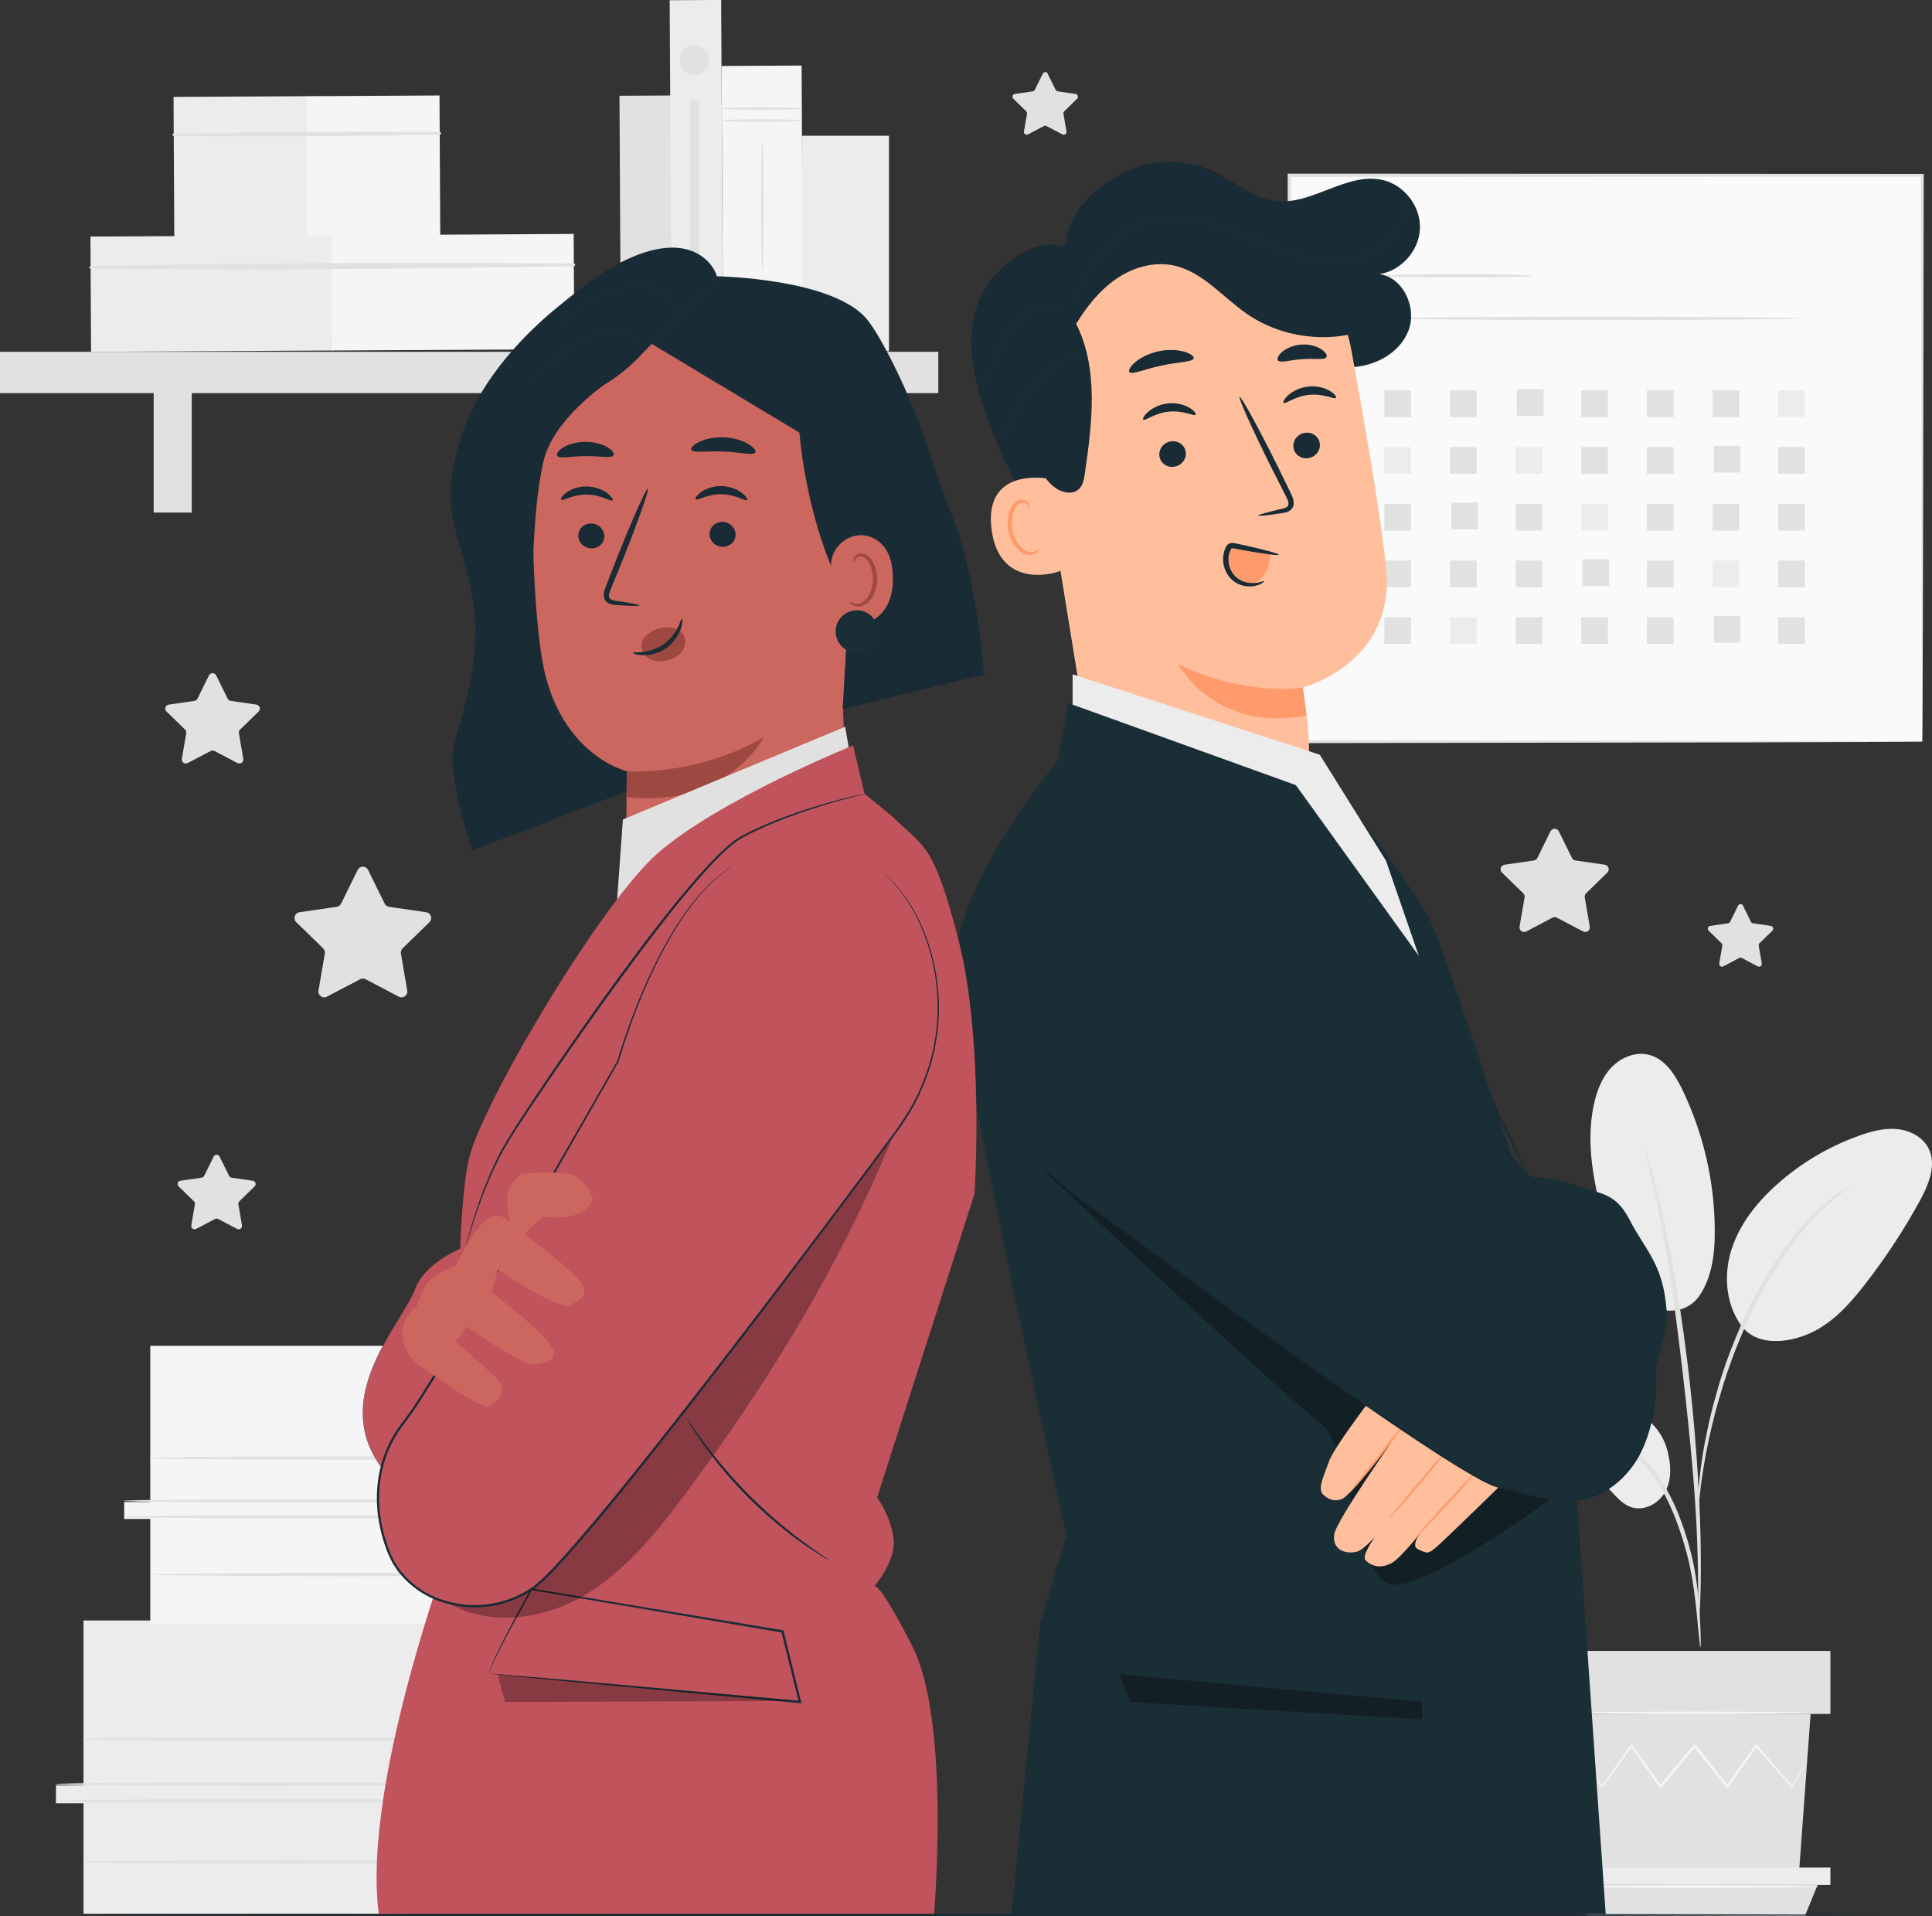 <svg xmlns="http://www.w3.org/2000/svg" id="Layer_2" viewBox="0 0 430.81 427.22"><rect x="0" y="0" width="430.81" height="427.22" fill="#333333" stroke="none"/><defs><style>.cls-1{fill:#fafafa;}.cls-2{fill:#f5f5f5;}.cls-3{fill:#9d4941;}.cls-4{fill:#192b35;}.cls-5{fill:#ffbf9d;}.cls-6{fill:#ff9a6c;}.cls-7{fill:#c1535c;}.cls-8{fill:#e1e1e1;}.cls-9{opacity:.3;}.cls-10{fill:#cc6760;}.cls-11{fill:#ececec;}.cls-12{fill:#1a2e35;}</style></defs><g id="Layer_1-2"><path class="cls-8" d="m82.08,193.97l3.7,7.51c.19.38.55.65.98.71l8.28,1.2c1.07.15,1.49,1.46.72,2.22l-5.99,5.84c-.31.3-.45.73-.37,1.15l1.41,8.25c.18,1.06-.93,1.87-1.88,1.37l-7.41-3.89c-.38-.2-.83-.2-1.21,0l-7.41,3.89c-.95.5-2.07-.31-1.88-1.37l1.41-8.25c.07-.42-.07-.85-.37-1.15l-5.99-5.84c-.77-.75-.35-2.06.72-2.22l8.28-1.2c.42-.06.79-.33.98-.71l3.7-7.51c.48-.97,1.85-.97,2.33,0Z"></path><path class="cls-8" d="m48.21,150.59l2.56,5.19c.13.27.38.45.68.49l5.73.83c.74.11,1.03,1.01.5,1.53l-4.15,4.04c-.21.21-.31.5-.26.8l.98,5.71c.13.73-.64,1.29-1.3.95l-5.13-2.69c-.26-.14-.57-.14-.84,0l-5.13,2.69c-.66.35-1.43-.21-1.3-.95l.98-5.71c.05-.29-.05-.59-.26-.8l-4.15-4.04c-.53-.52-.24-1.43.5-1.53l5.73-.83c.29-.04.55-.23.68-.49l2.56-5.19c.33-.67,1.28-.67,1.61,0Z"></path><path class="cls-8" d="m233.61,16.43l1.78,3.6c.09.18.27.31.47.34l3.97.58c.51.07.71.7.35,1.06l-2.87,2.8c-.15.14-.21.35-.18.55l.68,3.95c.09.51-.45.9-.9.66l-3.55-1.87c-.18-.1-.4-.1-.58,0l-3.55,1.87c-.46.24-.99-.15-.9-.66l.68-3.95c.03-.2-.03-.41-.18-.55l-2.87-2.8c-.37-.36-.17-.99.35-1.06l3.97-.58c.2-.03.38-.16.47-.34l1.78-3.6c.23-.46.89-.46,1.12,0Z"></path><path class="cls-8" d="m388.65,201.92l1.78,3.6c.09.18.27.31.47.34l3.97.58c.51.07.71.7.35,1.06l-2.87,2.8c-.15.14-.21.35-.18.55l.68,3.95c.09.51-.45.9-.9.66l-3.55-1.87c-.18-.1-.4-.1-.58,0l-3.55,1.87c-.46.24-.99-.15-.9-.66l.68-3.95c.03-.2-.03-.41-.18-.55l-2.87-2.8c-.37-.36-.17-.99.35-1.06l3.97-.58c.2-.03.38-.16.47-.34l1.78-3.6c.23-.46.89-.46,1.12,0Z"></path><path class="cls-8" d="m347.6,185.35l2.93,5.94c.15.3.44.51.77.56l6.55.95c.84.12,1.18,1.16.57,1.75l-4.74,4.62c-.24.24-.35.58-.3.91l1.12,6.52c.14.84-.74,1.48-1.49,1.08l-5.86-3.08c-.3-.16-.66-.16-.96,0l-5.86,3.08c-.75.4-1.63-.24-1.49-1.08l1.12-6.52c.06-.33-.05-.67-.3-.91l-4.74-4.62c-.61-.59-.27-1.63.57-1.75l6.55-.95c.33-.05.62-.26.77-.56l2.93-5.94c.38-.76,1.47-.76,1.84,0Z"></path><path class="cls-8" d="m48.97,257.88l2.11,4.28c.11.22.32.37.56.41l4.73.69c.61.09.85.84.41,1.26l-3.42,3.33c-.17.17-.25.42-.21.66l.81,4.71c.1.61-.53,1.07-1.08.78l-4.23-2.22c-.22-.11-.47-.11-.69,0l-4.23,2.22c-.54.29-1.18-.18-1.08-.78l.81-4.71c.04-.24-.04-.49-.21-.66l-3.42-3.33c-.44-.43-.2-1.18.41-1.26l4.73-.69c.24-.04.45-.19.56-.41l2.11-4.28c.27-.55,1.06-.55,1.33,0Z"></path><rect class="cls-8" x="138.29" y="21.33" width="11.48" height="57.12" transform="translate(-.27 .77) rotate(-.31)"></rect><rect class="cls-11" x="38.78" y="21.53" width="29.73" height="31.53" transform="translate(-.2 .29) rotate(-.31)"></rect><rect class="cls-2" x="68.36" y="21.37" width="29.73" height="31.53" transform="translate(-.2 .45) rotate(-.31)"></rect><path class="cls-8" d="m38.74,30.32c19.75.16,39.56.05,59.31-.27.41,0,.4-.63,0-.63-19.75-.11-39.56-.01-59.31.36-.35,0-.35.54,0,.54h0Z"></path><rect class="cls-11" x="20.23" y="52.6" width="54.01" height="25.7" transform="translate(-.35 .25) rotate(-.31)"></rect><rect class="cls-2" x="73.98" y="52.31" width="54.01" height="25.7" transform="translate(-.35 .54) rotate(-.31)"></rect><path class="cls-8" d="m20.2,59.89c35.88.41,71.88.04,107.76-.53.41,0,.4-.63,0-.63-35.88-.19-71.88-.17-107.76.62-.35,0-.35.54,0,.54h0Z"></path><rect class="cls-8" y="78.44" width="209.23" height="9.21"></rect><rect class="cls-8" x="34.26" y="82.87" width="8.49" height="31.41"></rect><rect class="cls-8" x="161.05" y="82.87" width="8.49" height="31.41"></rect><rect class="cls-11" x="149.54" y=".03" width="11.48" height="78.56" transform="translate(-.21 .83) rotate(-.31)"></rect><rect class="cls-2" x="161.08" y="14.67" width="17.84" height="63.66" transform="translate(-.25 .91) rotate(-.31)"></rect><path class="cls-8" d="m178.63,26.89c0,.17-3.99.31-8.92.31s-8.92-.14-8.92-.31,3.99-.31,8.92-.31,8.92.14,8.92.31Z"></path><path class="cls-8" d="m178.63,24.21c0,.17-3.99.31-8.92.31s-8.92-.14-8.92-.31,3.99-.31,8.92-.31,8.92.14,8.92.31Z"></path><path class="cls-8" d="m178.63,68.7c0,.17-3.99.31-8.92.31s-8.92-.14-8.92-.31,3.99-.31,8.92-.31,8.92.14,8.92.31Z"></path><path class="cls-8" d="m178.63,66.03c0,.17-3.99.31-8.92.31s-8.92-.14-8.92-.31,3.99-.31,8.92-.31,8.92.14,8.92.31Z"></path><path class="cls-8" d="m170,60.2c-.17,0-.31-6.42-.31-14.34s.14-14.34.31-14.34.31,6.42.31,14.34-.14,14.34-.31,14.34Z"></path><rect class="cls-11" x="178.82" y="30.26" width="19.41" height="48.05"></rect><path class="cls-8" d="m158.2,13.41c0,1.82-1.48,3.3-3.3,3.3s-3.3-1.48-3.3-3.3,1.48-3.3,3.3-3.3,3.3,1.48,3.3,3.3Z"></path><rect class="cls-8" x="153.89" y="22.49" width="2.04" height="46.73"></rect><rect class="cls-1" x="287.51" y="39.07" width="141.14" height="126.27"></rect><path class="cls-8" d="m428.66,165.34s-.02-.81-.04-2.34c0-1.55-.02-3.81-.04-6.77-.02-5.93-.05-14.59-.08-25.63-.04-22.06-.1-53.59-.16-91.53l.32.32c-40.65.02-89.16.04-141.13.06h-.01l.38-.38c-.02,45.94-.03,89.17-.05,126.27l-.33-.33c42.11.07,77.35.13,102.08.17,12.38.04,22.12.07,28.79.09,3.32.02,5.88.03,7.62.04.85,0,1.51.01,1.97.02.44,0,.68.02.68.02,0,0-.21.01-.64.02-.45,0-1.09.01-1.93.02-1.73,0-4.26.02-7.56.04-6.65.02-16.37.05-28.72.09-24.79.04-60.1.1-102.3.17h-.33s0-.33,0-.33c-.01-37.1-.03-80.33-.05-126.27v-.38h.39c51.97.02,100.48.04,141.13.06h.32v.32c-.07,38.03-.13,69.62-.17,91.73-.04,11.01-.06,19.65-.08,25.56-.02,2.92-.03,5.17-.04,6.7-.01,1.51-.04,2.27-.04,2.27Z"></path><path class="cls-8" d="m341.63,61.5c0,.21-7.43.38-16.59.38s-16.59-.17-16.59-.38,7.43-.38,16.59-.38,16.59.17,16.59.38Z"></path><path class="cls-8" d="m401.44,70.98c0,.21-20.41.38-45.58.38s-45.58-.17-45.58-.38,20.41-.38,45.58-.38,45.58.17,45.58.38Z"></path><rect class="cls-8" x="308.69" y="87.04" width="5.95" height="5.95"></rect><rect class="cls-8" x="323.33" y="87.04" width="5.95" height="5.95"></rect><rect class="cls-8" x="338.24" y="86.77" width="5.95" height="5.95"></rect><rect class="cls-8" x="352.6" y="87.04" width="5.95" height="5.95"></rect><rect class="cls-8" x="367.24" y="87.04" width="5.95" height="5.95"></rect><rect class="cls-8" x="381.88" y="87.04" width="5.95" height="5.95"></rect><rect class="cls-11" x="396.51" y="87.04" width="5.95" height="5.95"></rect><rect class="cls-11" x="308.69" y="99.68" width="5.95" height="5.95"></rect><rect class="cls-8" x="323.33" y="99.68" width="5.95" height="5.95"></rect><rect class="cls-11" x="337.97" y="99.68" width="5.95" height="5.95"></rect><rect class="cls-8" x="352.6" y="99.68" width="5.95" height="5.95"></rect><rect class="cls-8" x="367.24" y="99.68" width="5.95" height="5.95"></rect><rect class="cls-8" x="382.15" y="99.41" width="5.95" height="5.95"></rect><rect class="cls-8" x="396.51" y="99.68" width="5.95" height="5.95"></rect><rect class="cls-8" x="308.69" y="112.33" width="5.95" height="5.95"></rect><rect class="cls-8" x="323.6" y="112.06" width="5.95" height="5.95"></rect><rect class="cls-8" x="337.97" y="112.33" width="5.95" height="5.95"></rect><rect class="cls-11" x="352.6" y="112.33" width="5.95" height="5.95"></rect><rect class="cls-8" x="367.24" y="112.33" width="5.95" height="5.95"></rect><rect class="cls-8" x="381.88" y="112.33" width="5.95" height="5.95"></rect><rect class="cls-8" x="396.51" y="112.33" width="5.95" height="5.95"></rect><rect class="cls-8" x="308.69" y="124.97" width="5.95" height="5.95"></rect><rect class="cls-8" x="323.33" y="124.97" width="5.95" height="5.95"></rect><rect class="cls-8" x="337.97" y="124.97" width="5.95" height="5.95"></rect><rect class="cls-8" x="352.87" y="124.7" width="5.95" height="5.95"></rect><rect class="cls-8" x="367.24" y="124.97" width="5.95" height="5.95"></rect><rect class="cls-11" x="381.88" y="124.97" width="5.95" height="5.95"></rect><rect class="cls-8" x="396.51" y="124.97" width="5.95" height="5.95"></rect><rect class="cls-8" x="308.69" y="137.61" width="5.95" height="5.95"></rect><rect class="cls-11" x="323.33" y="137.61" width="5.95" height="5.95"></rect><rect class="cls-8" x="337.97" y="137.61" width="5.95" height="5.95"></rect><rect class="cls-8" x="352.6" y="137.61" width="5.95" height="5.95"></rect><rect class="cls-8" x="367.24" y="137.61" width="5.95" height="5.95"></rect><rect class="cls-8" x="382.15" y="137.34" width="5.95" height="5.95"></rect><rect class="cls-8" x="396.51" y="137.61" width="5.95" height="5.95"></rect><path class="cls-11" d="m18.62,361.31v36.77h-6.14v3.99h6.14v24.61h114.75v-22.39h-8.5v-4.88h8.5v-7.32h3.78v-3.33h-4.49v-27.46H18.62Z"></path><polygon class="cls-8" points="102.9 361.41 102.9 426.26 133.37 426.26 133.37 403.87 124.87 403.87 124.87 399.4 133.37 399.56 133.37 392.24 137.22 392.25 137.15 388.46 132.66 388.35 132.66 361.31 102.9 361.41"></polygon><path class="cls-8" d="m105.07,401.54c0,.23-20.76.41-46.37.41s-46.38-.18-46.38-.41,20.76-.41,46.38-.41,46.37.18,46.37.41Z"></path><path class="cls-8" d="m105.07,397.8c0,.23-20.76.41-46.37.41s-46.38-.18-46.38-.41,20.76-.41,46.38-.41,46.37.18,46.37.41Z"></path><path class="cls-8" d="m111.03,387.75c0,.23-20.76.41-46.37.41s-46.38-.18-46.38-.41,20.76-.41,46.38-.41,46.37.18,46.37.41Z"></path><path class="cls-8" d="m111.6,415.14c0,.23-20.76.41-46.37.41s-46.38-.18-46.38-.41,20.76-.41,46.38-.41,46.37.18,46.37.41Z"></path><path class="cls-2" d="m33.51,300.04v34.85h-5.82v3.78h5.82v23.32h108.75v-21.22h-8.06v-4.62h8.06v-6.93h3.58v-3.15h-4.25v-26.02H33.51Z"></path><polygon class="cls-8" points="113.38 300.14 113.38 361.6 142.26 361.6 142.26 340.38 134.21 340.38 134.21 336.15 142.26 336.29 142.26 329.36 145.91 329.36 145.84 325.78 141.59 325.68 141.59 300.04 113.38 300.14"></polygon><path class="cls-8" d="m115.44,338.17c0,.21-19.68.39-43.95.39s-43.95-.17-43.95-.39,19.67-.39,43.95-.39,43.95.17,43.95.39Z"></path><path class="cls-8" d="m115.44,334.63c0,.21-19.68.39-43.95.39s-43.95-.17-43.95-.39,19.67-.39,43.95-.39,43.95.17,43.95.39Z"></path><path class="cls-8" d="m121.08,325.1c0,.21-19.68.39-43.95.39s-43.95-.17-43.95-.39,19.67-.39,43.95-.39,43.95.17,43.95.39Z"></path><path class="cls-8" d="m121.63,351.06c0,.21-19.68.39-43.95.39s-43.95-.17-43.95-.39,19.67-.39,43.95-.39,43.95.17,43.95.39Z"></path><path class="cls-11" d="m365.31,315.22c-5.95-3.07-12.95-3.47-19.56-2.38-3.55.59-7.25,1.65-9.66,4.31-2.41,2.66-2.87,7.35-.1,9.64,1.65,1.36,3.95,1.57,6.09,1.55,5.17-.06,10.91-.97,15.04,2.14,2.36,1.77,3.92,4.72,6.74,5.6,2.76.85,5.87-.77,7.33-3.26,1.46-2.49,1.51-5.6.83-8.4,0,0-.72-6.11-6.71-9.2Z"></path><path class="cls-11" d="m378.93,288.92c-3.64,5.19-10.71,3.47-13.98.3-3.28-3.17-4.66-7.77-5.92-12.15-2.88-10.01-5.79-20.52-3.64-30.71.64-3.05,1.78-6.09,3.92-8.35,2.14-2.26,5.44-3.61,8.45-2.81,3.56.94,5.78,4.43,7.38,7.75,4.71,9.76,7.2,20.58,7.23,31.42.02,5.06-.58,10.37-3.43,14.55"></path><path class="cls-11" d="m388.92,296.37c-3.95-4.69-4.7-11.52-2.94-17.39,1.76-5.87,5.73-10.87,10.3-14.94,5.36-4.78,11.67-8.5,18.45-10.89,2.67-.94,5.48-1.68,8.3-1.41,2.82.27,5.65,1.71,6.96,4.21,1.94,3.7.08,8.19-1.93,11.86-3.55,6.46-7.6,12.63-12.12,18.45-3.63,4.68-7.79,9.3-13.33,11.42-5.53,2.12-11.28,1.87-14.22-1.97"></path><path class="cls-8" d="m379.18,367.28c-.07,0-.18-.84-.33-2.36-.17-1.72-.38-3.88-.63-6.44-.3-2.71-.7-5.94-1.45-9.45-.75-3.5-1.93-7.3-3.43-11.15-1.56-3.83-3.47-7.31-5.69-10.09-2.21-2.8-4.78-4.82-7.2-5.99-2.41-1.19-4.57-1.67-6.06-1.89-1.51-.15-2.35-.27-2.35-.34,0-.07.84-.08,2.39-.04,1.53.1,3.78.49,6.32,1.65,2.55,1.13,5.28,3.18,7.59,6.04,2.34,2.84,4.31,6.4,5.9,10.29,1.54,3.92,2.69,7.76,3.41,11.33.72,3.57,1.04,6.84,1.26,9.57.2,2.74.28,4.95.32,6.48.03,1.53.02,2.38-.05,2.38Z"></path><path class="cls-8" d="m378.74,362.32s-.05-.38-.06-1.1c0-.82,0-1.86,0-3.13,0-2.72,0-6.65-.14-11.51-.24-9.71-1.08-20.17-2.69-34.91-1.53-13.86-3.58-29.99-5.75-40.48-.46-2.39-.93-4.53-1.37-6.41-.42-1.88-.78-3.51-1.12-4.82-.3-1.24-.54-2.24-.73-3.04-.16-.7-.22-1.07-.19-1.08.03,0,.16.34.38,1.03.24.79.54,1.78.91,3,.4,1.3.82,2.92,1.29,4.79.49,1.87,1.01,4.01,1.52,6.39,2.14,9.5,4.41,22.78,6.05,37.56,1.62,14.77,2.35,28.22,2.41,37.96.06,4.87-.05,8.81-.17,11.53-.08,1.27-.14,2.31-.19,3.13-.05.72-.1,1.09-.13,1.09Z"></path><path class="cls-8" d="m378.67,336.38c-.07,0-.06-1.16.02-3.27.12-2.1.41-5.14,1-8.86.63-3.71,1.51-8.12,2.88-12.92.6-2.19,2-7.44,5.4-15.28,4.48-10.63,10.57-19.31,15.86-24.7,1.24-1.43,2.62-2.46,3.73-3.47.57-.48,1.08-.97,1.59-1.35.52-.36,1-.69,1.45-1,1.74-1.19,2.72-1.82,2.75-1.76.16.21-3.9,2.6-9.03,8.05-5.1,5.44-11.02,14.07-15.46,24.61-2.48,5.72-4.21,10.81-5.43,15.14-1.42,4.75-2.36,9.11-3.07,12.79-.68,3.68-1.07,6.69-1.3,8.78-.19,2.09-.33,3.24-.4,3.24Z"></path><polygon class="cls-8" points="403.74 382.14 401.14 417.75 355.4 417.75 352.8 382.14 403.74 382.14"></polygon><rect class="cls-8" x="347.34" y="368.1" width="60.82" height="14.04"></rect><polygon class="cls-11" points="408.16 416.39 408.16 420.28 405.3 420.28 348.34 420.28 348.34 416.39 408.16 416.39"></polygon><polygon class="cls-8" points="402.5 427.12 405.3 420.28 350.52 420.28 353.79 427.12 402.5 427.12"></polygon><path class="cls-2" d="m353.65,393.78s.06.12.21.33c.18.24.41.54.68.91.65.83,1.54,1.97,2.66,3.41l.12.15.11-.16c1.68-2.32,3.91-5.41,6.55-9.06h-.38c1.95,2.76,4.12,5.83,6.45,9.13l.2.29.23-.27c2.38-2.83,4.96-5.9,7.64-9.1h-.44c.13.16.28.34.42.52,2.37,2.97,4.67,5.85,6.84,8.57l.23.29.21-.3c2.32-3.28,4.49-6.35,6.45-9.13l-.37.02c3.18,3.62,5.87,6.69,7.94,9.05l.14.16.11-.18c1.05-1.76,1.88-3.16,2.49-4.18.26-.45.47-.82.64-1.11.14-.25.21-.39.19-.4-.01,0-.1.11-.27.35-.19.28-.42.63-.71,1.07-.64,1-1.51,2.38-2.61,4.1l.25-.02c-2.04-2.39-4.69-5.49-7.82-9.16l-.2-.23-.18.25c-1.98,2.76-4.17,5.82-6.51,9.08h.44c-2.16-2.74-4.45-5.62-6.82-8.59-.14-.18-.29-.36-.42-.53l-.22-.27-.22.27c-2.67,3.2-5.25,6.28-7.62,9.11l.43.02c-2.35-3.28-4.54-6.34-6.51-9.08l-.19-.27-.19.27c-2.58,3.68-4.77,6.81-6.41,9.15h.23c-1.17-1.41-2.1-2.52-2.77-3.33-.3-.35-.55-.63-.74-.86-.17-.19-.26-.29-.27-.28Z"></path><path class="cls-2" d="m352.16,381.9c0,.16,11.46.28,25.6.28s25.6-.13,25.6-.28-11.46-.28-25.6-.28-25.6.13-25.6.28Z"></path><path class="cls-2" d="m349.85,420.66c0,.16,12.46.28,27.82.28s27.82-.13,27.82-.28-12.45-.28-27.82-.28-27.82.13-27.82.28Z"></path><path class="cls-4" d="m418.19,426.96c0,.14-88.68.26-198.05.26s-198.07-.12-198.07-.26,88.66-.26,198.07-.26,198.05.12,198.05.26Z"></path><path class="cls-4" d="m237.62,55.25c.43-7.51,5.05-12.14,11.52-15.97,6.48-3.84,14.87-4.22,21.67-.98,4.54,2.16,8.52,5.86,13.52,6.5,8.22,1.06,16-6.56,24.07-4.65,4.78,1.13,8.41,5.9,8.23,10.81-.18,4.9-4.17,9.4-9.02,10.16,5.38.78,8.43,7.59,6.44,12.65-1.99,5.06-7.64,8-13.08,8.12-5.44.12-10.67-2.1-15.37-4.83-4.71-2.73-9.1-6.01-14-8.36-4.91-2.35-10.55-3.72-15.81-2.32-7.12,1.89-12.16,8.61-14.02,15.74-1.86,7.13-1.06,14.66.05,21.94,1.11,7.28,2.51,14.63,1.82,21.96-.08.86-.27,1.85-1.03,2.26-1.09.6-2.35-.43-3.15-1.38-9.09-10.78-16.04-23.37-20.32-36.81-2.48-7.81-3.85-15.4-.87-23.03,2.98-7.63,13.03-14.89,19.35-11.79"></path><path class="cls-5" d="m230.69,91.57l12.03,74.24c2.25,13.86,11.26,27.26,33.01,22.71h0c18.58-5.37,17.2-18.74,14.78-35.21,0,0,.06.64,0,0,0,0,20.44-5.32,18.61-26.1-.88-10.04-4.39-30.58-7.78-49.12-3.64-19.92-21.98-33.68-42.12-31.66l-2,.2c-21.47,3.43-30.55,23.58-26.52,44.95Z"></path><path class="cls-6" d="m290.51,153.3s-13.01,2.08-27.83-5.27c0,0,8.15,15.44,28.67,11.49l-.84-6.22Z"></path><path class="cls-4" d="m294.3,98.87c.21,1.56-.93,3.03-2.56,3.28-1.62.25-3.11-.81-3.32-2.37-.21-1.56.93-3.03,2.55-3.28,1.62-.25,3.11.81,3.33,2.37Z"></path><path class="cls-4" d="m297.9,88.71c-.33.42-2.74-1.01-5.93-.68-3.19.28-5.37,2.16-5.75,1.8-.19-.16.12-.89,1.06-1.74.93-.84,2.57-1.73,4.56-1.92,1.99-.19,3.73.37,4.77,1.03,1.06.65,1.46,1.32,1.3,1.51Z"></path><path class="cls-4" d="m264.41,100.78c.21,1.56-.93,3.03-2.56,3.28-1.62.25-3.11-.81-3.32-2.37-.21-1.56.93-3.03,2.55-3.28,1.62-.25,3.11.81,3.33,2.37Z"></path><path class="cls-4" d="m266.61,92.46c-.33.42-2.74-1.01-5.93-.68-3.19.28-5.37,2.16-5.75,1.8-.19-.16.11-.89,1.06-1.73.93-.84,2.57-1.73,4.55-1.92,1.99-.19,3.73.38,4.77,1.03,1.05.65,1.46,1.32,1.3,1.51Z"></path><path class="cls-4" d="m280.56,114.95c-.03-.18,1.92-.72,5.09-1.46.81-.17,1.56-.41,1.64-.97.13-.61-.3-1.45-.79-2.36-.96-1.89-1.97-3.88-3.03-5.96-4.23-8.49-7.38-15.51-7.04-15.68.34-.17,4.05,6.58,8.29,15.08,1.02,2.1,2,4.09,2.94,6.01.4.89,1.04,1.89.74,3.15-.16.63-.71,1.13-1.22,1.33-.51.21-.96.27-1.36.33-3.22.5-5.22.72-5.25.53Z"></path><path class="cls-4" d="m266.18,79.87c-.23.9-3.45.81-7.15,1.64-3.71.75-6.62,2.15-7.2,1.42-.26-.35.19-1.22,1.32-2.18,1.12-.96,2.97-1.95,5.2-2.43,2.22-.47,4.31-.32,5.73.1,1.43.42,2.19,1.03,2.1,1.45Z"></path><path class="cls-4" d="m295.8,79.6c-.49.78-2.76.25-5.41.48-2.65.14-4.83.98-5.42.27-.26-.35.02-1.11.92-1.89.89-.78,2.45-1.5,4.27-1.63,1.82-.13,3.46.37,4.45,1.02,1.01.65,1.39,1.37,1.18,1.74Z"></path><path class="cls-5" d="m233.93,106.77c-.37-.12-14.69-2.78-12.81,11.36,1.88,14.15,15.69,9.34,15.66,8.93-.03-.41-2.86-20.29-2.86-20.29Z"></path><path class="cls-6" d="m231.76,122.27c-.07-.04-.22.21-.61.45-.38.24-1.06.46-1.84.28-1.57-.35-3.14-2.56-3.55-5.1-.21-1.28-.1-2.54.22-3.62.29-1.09.87-1.9,1.6-2.14.73-.27,1.32.11,1.54.48.24.37.19.66.27.68.04.03.27-.28.08-.85-.1-.27-.31-.58-.67-.81-.38-.23-.89-.31-1.41-.18-1.08.22-1.93,1.35-2.28,2.54-.41,1.19-.56,2.62-.33,4.06.47,2.84,2.28,5.31,4.41,5.63,1.03.13,1.82-.28,2.2-.67.39-.41.42-.73.37-.75Z"></path><path class="cls-4" d="m299.65,58.72c-2.26-3.89-5.88-6.82-9.72-9.16-8.29-5.04-18.11-7.71-27.78-6.89-9.67.82-19.1,5.27-25.41,12.64-5.05,5.9-7.97,13.45-8.9,21.16-.93,7.71.05,15.57,2.18,23.03.93,3.28,2.19,6.65,4.78,8.87,1.62,1.38,4.23,2.14,5.78.68.91-.86,1.14-2.2,1.32-3.44,1.63-11.23,3.14-23.27-1.93-33.42,2.36-3.81,5.19-7.42,8.87-9.97,3.69-2.55,8.32-3.94,12.72-3.06,6.52,1.31,11.04,7.07,16.52,10.85,7.83,5.39,18.34,6.67,27.24,3.32l-5.66-14.6Z"></path><path class="cls-6" d="m283.37,123.57c-.23,1.33-.46,2.69-1.06,3.9-.6,1.21-1.61,2.29-2.92,2.63-1.39.36-2.93-.19-3.96-1.19-1.03-1.01-1.6-2.41-1.83-3.83-.21-1.29.06-2.93,1.29-3.34.51-.17,1.07-.08,1.61.02,2.41.43,4.81.87,7.22,1.31"></path><path class="cls-4" d="m281.86,129.6c-.08-.2-1.41.7-3.64.3-1.08-.19-2.33-.76-3.19-1.88-.86-1.1-1.32-2.74-1-4.33.07-.39.22-.77.37-1.12.21-.33.16-.31.46-.33.29.02.77.13,1.15.2.4.07.8.15,1.19.22,1.54.28,2.94.51,4.11.69,2.35.36,3.82.5,3.85.33.03-.16-1.38-.6-3.68-1.17-1.15-.29-2.53-.61-4.06-.95-.39-.08-.78-.17-1.18-.26-.42-.08-.75-.19-1.32-.25-.28-.02-.65.02-.98.23-.32.22-.49.5-.61.73-.21.46-.39.92-.48,1.42-.4,1.98.21,3.95,1.32,5.28,1.13,1.35,2.7,1.92,3.95,2.02,1.27.12,2.29-.19,2.91-.49.62-.31.89-.6.85-.66Z"></path><path class="cls-12" d="m313.14,43.03s.13.31.28.93c.1.63.25,1.57.09,2.79-.23,2.39-1.63,5.97-5.13,8.69-3.48,2.76-8.98,3.87-14.65,3.01-5.74-.79-11.48-3.55-17.49-6.02-5.98-2.47-12.16-4.14-17.68-3.13-5.52.94-9.8,4.11-12.61,7.22-2.86,3.14-4.46,6.26-5.39,8.44-.91,2.21-1.22,3.5-1.31,3.48-.03,0,.03-.33.18-.95.12-.62.41-1.51.8-2.66.84-2.25,2.37-5.47,5.24-8.74,2.82-3.23,7.19-6.59,12.95-7.62,5.77-1.1,12.15.62,18.18,3.11,6.05,2.5,11.7,5.23,17.27,6.03,5.5.89,10.78-.13,14.13-2.68,3.4-2.53,4.84-5.92,5.17-8.22.36-2.35-.14-3.66-.02-3.67Z"></path><path class="cls-12" d="m220.26,86.13c-.1,0-.1-1.54.55-3.91.62-2.36,1.97-5.55,4.29-8.52,1.15-1.49,2.43-2.75,3.68-3.79,1.25-1.04,2.61-1.81,3.88-2.04,1.27-.24,2.33.01,2.95.33.64.33.87.66.83.7-.04.14-1.35-.98-3.65-.39-2.22.57-4.72,2.96-6.97,5.76-2.24,2.86-3.63,5.89-4.4,8.14-.79,2.26-1.02,3.74-1.18,3.72Z"></path><path class="cls-12" d="m224.01,98.37c-.1-.02.03-1.55.8-3.9.76-2.34,2.29-5.46,4.72-8.37,2.44-2.9,5.24-4.96,7.41-6.13,2.17-1.18,3.66-1.57,3.69-1.48.06.14-1.32.75-3.36,2.04-2.03,1.28-4.67,3.35-7.03,6.16-2.35,2.82-3.91,5.78-4.82,8.01-.91,2.23-1.26,3.7-1.42,3.67Z"></path><path class="cls-12" d="m300.21,178.48s15.17,19.57,18.82,26.92,29.81,88.56,29.81,88.56l-11.35,4.77-37.28-120.25Z"></path><polygon class="cls-11" points="239.18 160.16 239.18 150.35 294.29 168.27 309.06 191.91 320.44 224.92 288.54 176.97 239.18 160.16"></polygon><path class="cls-12" d="m235.9,169.59s-23.39,27.98-22.88,46.16c.5,17.91,24.79,126.74,24.79,126.74l-5.88,19.45-6.37,64.82h132.49l-9.22-132.8c-1.47-.09-29.05-76.11-29.05-76.11l-30.82-42.8-50.75-18.29-2.31,12.82Z"></path><path class="cls-12" d="m336.87,262.33s9.27-.37,14.11,1.79c4.84,2.16,8.93,1.08,12.36,7.78,3.42,6.7,7.42,9.72,8.26,19.87.84,10.15-10.12,33.66-17.36,36.96-7.24,3.3-17.36-66.41-17.36-66.41Z"></path><g class="cls-9"><path d="m233.22,261.41s54.17,50.85,61.06,55.71c6.89,4.86,7.91,35.61,16.4,36.2,8.49.58,35.99-19.76,35.99-19.76l-81.49-76.77-31.96,4.62Z"></path></g><path class="cls-5" d="m309.5,306.94s-11.78,15.08-13.13,18.85c-1.35,3.78-2.66,6.29-1.22,7.55s2.69,1.41,4.13.86c1.92-.73,11.39-13.22,11.39-13.22,0,0-12.56,17.91-13.13,21-.57,3.11,1.89,4.59,4.77,4.05,2.88-.54,8.36-8.64,8.36-8.64,0,0-7.77,9-6.13,10.53,1.64,1.53,3.53,1.71,5.69.63,2.16-1.08,7.65-8.19,7.65-8.19,0,0-3.78,4.05-1.71,5.04,2.07.99,2.25,1.1,4.05-.4,1.8-1.49,17.68-17.04,17.68-17.04l-10.03-6.85-18.36-14.18Z"></path><path class="cls-6" d="m314.33,316.15c.06.05-.67,1-1.85,2.53-1.27,1.66-2.85,3.71-4.59,5.98-1.81,2.33-3.5,4.4-4.77,5.86-1.27,1.46-2.11,2.31-2.16,2.27-.06-.05.68-.99,1.88-2.5,1.28-1.65,2.88-3.69,4.64-5.95,1.8-2.33,3.46-4.42,4.72-5.89,1.25-1.48,2.08-2.34,2.13-2.29Z"></path><path class="cls-6" d="m322.67,323.37c.11.09-2.7,3.59-6.28,7.82-3.58,4.22-6.57,7.57-6.68,7.48-.11-.09,2.7-3.59,6.28-7.82,3.58-4.22,6.57-7.57,6.68-7.48Z"></path><path class="cls-6" d="m329.37,327.9c.11.1-2.84,3.49-6.58,7.57-3.74,4.09-6.86,7.32-6.97,7.22-.11-.1,2.84-3.49,6.58-7.57,3.74-4.09,6.86-7.32,6.97-7.22Z"></path><path class="cls-12" d="m243.07,187c7.61-1.61,17.27-2.29,24.63,1.88l40.19,36.26s56.65,63.55,58.87,67.1c2.22,3.54,5.21,24.46-3.37,35.12-8.58,10.66-18.22,6.56-29.23,4.05-8.72-1.99-69.63-46.74-94.66-65.33-8.66-6.43-15.01-15.53-17.8-25.95-1.67-6.25-2.77-13.49-2.02-20.66"></path><path class="cls-4" d="m219.68,219.46s-.01.35-.07,1.04c-.05.69-.1,1.72-.12,3.06-.02,2.69.18,6.68,1.18,11.71.51,2.51,1.17,5.28,2.2,8.22,1.02,2.94,2.48,6.01,4.38,9.1,1.92,3.07,4.32,6.16,7.28,9.03,2.91,2.92,6.53,5.37,10.2,8.12,14.75,10.87,32.35,23.78,52.16,37.73,4.96,3.48,10.06,7.02,15.31,10.56,5.26,3.53,10.65,7.13,16.34,10.43,1.43.8,2.87,1.62,4.39,2.25.74.33,1.52.51,2.35.7l2.44.59c3.25.81,6.53,1.64,9.89,1.96,3.34.29,6.85-.08,9.81-1.79,2.97-1.64,5.46-4.2,7.25-7.13,2.89-5,3.95-10.81,4.14-16.43.1-2.83,0-5.65-.35-8.42-.17-1.39-.4-2.76-.69-4.11-.35-1.32-.63-2.72-1.35-3.83-1.64-2.16-3.5-4.25-5.25-6.32-1.79-2.06-3.56-4.11-5.32-6.14-3.54-4.04-7.03-8.02-10.45-11.92-13.76-15.54-26.46-29.9-37.68-42.57l.02.02c-16.61-15.03-30.31-27.43-40.14-36.32l.02.02c-3.57-2-7.2-2.7-10.29-3-3.11-.27-5.76-.12-7.88.07-2.12.21-3.71.48-4.78.66-.53.1-.92.17-1.21.22-.27.05-.41.06-.41.06,0,0,.54-.13,1.6-.35,1.07-.2,2.66-.49,4.78-.72,2.12-.21,4.77-.39,7.91-.13,3.11.28,6.78.97,10.4,2.98h.01s.01.02.01.02c9.86,8.86,23.59,21.22,40.25,36.2h0s0,.02,0,.02c11.27,12.63,24.02,26.95,37.75,42.52,3.42,3.9,6.91,7.87,10.46,11.92,1.76,2.03,3.54,4.08,5.33,6.14,1.77,2.09,3.59,4.12,5.3,6.37.22.28.34.64.51.95.14.33.24.67.36,1,.23.67.38,1.36.55,2.04.3,1.37.53,2.76.7,4.17.35,2.8.46,5.65.35,8.5-.2,5.68-1.26,11.56-4.22,16.68-1.85,3.02-4.37,5.61-7.45,7.32-3.07,1.77-6.71,2.14-10.1,1.85-3.42-.32-6.72-1.17-9.97-1.97l-2.44-.59c-.8-.18-1.65-.39-2.43-.73-1.56-.65-3-1.47-4.44-2.28-5.72-3.32-11.1-6.93-16.36-10.46-5.26-3.55-10.35-7.1-15.31-10.58-19.8-13.97-37.37-26.92-52.1-37.82-3.65-2.75-7.29-5.22-10.21-8.18-2.96-2.9-5.37-6.01-7.29-9.11-1.9-3.12-3.36-6.21-4.37-9.17-1.02-2.96-1.67-5.74-2.16-8.26-.97-5.04-1.14-9.05-1.09-11.75.07-2.7.29-4.11.29-4.11Z"></path><path class="cls-4" d="m321.58,222.51s-.08-.04-.23-.15c-.17-.12-.38-.28-.64-.47-.55-.43-1.4-1.02-2.41-1.9-2.06-1.68-4.9-4.29-8.29-7.62-3.39-3.33-7.31-7.41-11.76-11.84-2.24-2.19-4.6-4.5-7.17-6.74-2.56-2.25-5.28-4.51-8.3-6.49-1.21-.88-2.54-1.55-3.77-2.3l-.17-.1.04-.18c.21-.91.41-1.81.61-2.69l.17.3c-12.2-3.84-22.99-7.24-30.78-9.69-3.84-1.23-6.93-2.22-9.11-2.92-1.04-.34-1.85-.61-2.45-.81-.26-.09-.46-.16-.63-.22-.14-.05-.21-.08-.21-.09,0,0,.08,0,.22.04.17.05.38.11.65.18.6.18,1.43.42,2.48.72,2.19.66,5.3,1.61,9.16,2.77,7.8,2.41,18.6,5.75,30.83,9.52l.23.07-.05.23c-.2.88-.4,1.78-.61,2.69l-.13-.29c1.25.76,2.59,1.44,3.81,2.32,3.05,2,5.79,4.27,8.35,6.54,2.58,2.26,4.93,4.58,7.17,6.78,4.44,4.45,8.33,8.56,11.69,11.92,3.35,3.36,6.14,6.01,8.16,7.73.98.9,1.81,1.51,2.34,1.97.25.21.45.38.61.51.14.12.2.18.2.19Z"></path><path class="cls-4" d="m341.47,263.45c-.02.07-.44-.71-1.13-2.05-.71-1.42-1.7-3.37-2.89-5.75-2.42-4.86-5.72-11.6-9.34-19.06-3.62-7.46-6.86-14.23-9.18-19.14-1.13-2.41-2.05-4.39-2.72-5.83-.29-.65-.53-1.18-.71-1.6-.16-.37-.23-.56-.22-.57.02,0,.12.17.31.53.21.41.48.92.8,1.55.71,1.42,1.68,3.37,2.87,5.76,2.41,4.94,5.69,11.65,9.32,19.07,3.58,7.44,6.82,14.18,9.2,19.13,1.14,2.41,2.07,4.38,2.75,5.82.64,1.37.99,2.17.95,2.13Z"></path><path class="cls-4" d="m247.84,373.15s.13,0,.36.01c.26.02.6.04,1.03.07.93.08,2.25.18,3.96.32,3.46.3,8.43.73,14.62,1.26,12.41,1.11,29.68,2.65,49.29,4.4l-.27.32c-1.02-4.13-2.09-8.44-3.18-12.84-.5-2.02-.99-4.01-1.48-5.96l.22.2c-22.03-2.56-41.6-4.83-55.19-6.4l.17-.09c-3.24,5.74-5.74,10.38-7.37,13.6-.81,1.61-1.41,2.87-1.76,3.75-.18.44-.3.77-.35,1.01-.06.23-.03.34-.05.36-.04.02-.05-.52.31-1.4.33-.89.89-2.17,1.68-3.79,1.58-3.25,4.03-7.92,7.24-13.69l.06-.1h.11c13.6,1.55,33.18,3.76,55.21,6.24l.18.02.04.18c.48,1.95.98,3.95,1.48,5.96,1.09,4.4,2.16,8.72,3.18,12.84l.09.35-.36-.03c-19.66-1.84-36.98-3.46-49.41-4.62-6.17-.6-11.12-1.07-14.56-1.41-1.68-.17-2.99-.3-3.9-.4-.42-.05-.75-.08-1-.11-.22-.03-.34-.04-.33-.05Z"></path><g class="cls-9"><polygon points="249.63 373.31 252 379.48 317.07 383.36 317.07 379.48 249.63 373.31"></polygon></g><path class="cls-4" d="m160.16,63.22c-.2-3.48-3.09-6.39-6.41-7.44s-6.96-.52-10.26.58c-7.21,2.39-13.27,7.3-19.15,12.1-9.13,7.46-18,17.69-21.48,28.95-2.63,8.48-3.39,14.02-.69,23.04,2.39,7.98,4.28,15.71,3.8,22.38-.75,10.55-2.03,13.03-4.74,23.38-1.7,6.48,4.07,23.4,4.07,23.4l36.49-13.96c13.03-6.12,41.07-17.54,41.07-17.54l-22.7-94.89Z"></path><path class="cls-10" d="m139.64,186.94c.06-8.87.14-15.05.14-14.99,0,0-15.93-3.68-19.14-26.4-1.6-11.3-2.43-29.27-1.22-44.36,1.09-13.58,10.39-30.11,23.91-28.44l42.12,11.42c4.11.51,5.48,4.01,5.33,8.15l.31,1.94-3.09,64.87,1.33,27.59c-.54,12.33-12.74,23.54-25.06,24.1h0c-13.64.62-24.72-10.23-24.63-23.88Z"></path><path class="cls-4" d="m128.96,119.29c-.08,1.53,1.15,2.87,2.75,2.98,1.6.11,2.96-1.04,3.04-2.57.08-1.53-1.15-2.87-2.75-2.98-1.6-.11-2.96,1.04-3.04,2.57Z"></path><path class="cls-4" d="m125.14,111.41c.35.38,2.58-1.21,5.71-1.14,3.13.02,5.39,1.67,5.74,1.29.17-.17-.19-.86-1.17-1.6-.97-.74-2.64-1.47-4.59-1.5-1.95-.02-3.6.67-4.55,1.38-.97.72-1.31,1.4-1.14,1.57Z"></path><path class="cls-4" d="m158.23,118.94c-.08,1.53,1.15,2.87,2.75,2.98,1.6.11,2.96-1.03,3.04-2.57.08-1.53-1.15-2.87-2.75-2.98-1.6-.11-2.96,1.04-3.04,2.57Z"></path><path class="cls-4" d="m155.13,111.33c.35.38,2.59-1.21,5.71-1.14,3.12.02,5.39,1.67,5.74,1.29.17-.17-.18-.86-1.17-1.6-.97-.74-2.64-1.48-4.59-1.5-1.95-.02-3.6.67-4.55,1.38-.97.72-1.31,1.4-1.14,1.57Z"></path><path class="cls-4" d="m142.58,134.98c.02-.18-1.92-.55-5.06-1-.8-.1-1.55-.27-1.68-.81-.18-.58.17-1.44.57-2.36.78-1.92,1.61-3.93,2.47-6.04,3.43-8.6,5.93-15.68,5.58-15.82-.35-.13-3.41,6.73-6.84,15.33-.83,2.12-1.62,4.14-2.37,6.08-.32.9-.86,1.92-.47,3.13.2.6.78,1.04,1.29,1.19.51.17.96.18,1.35.21,3.17.23,5.13.27,5.15.1Z"></path><path class="cls-3" d="m139.78,171.96s15.23,1.24,30.49-7.58c0,0-7.93,15.86-30.58,13.35l.09-5.78Z"></path><path class="cls-4" d="m154.13,100.27c.37.83,3.45.21,7.15.4,3.7.12,6.72.99,7.16.19.19-.38-.38-1.14-1.63-1.88-1.24-.74-3.18-1.39-5.4-1.48-2.21-.09-4.2.4-5.5,1.03-1.31.63-1.94,1.35-1.78,1.74Z"></path><path class="cls-4" d="m124.26,101.65c.64.72,3.2.03,6.27.05,3.07-.07,5.65.57,6.26-.16.27-.36-.13-1.07-1.25-1.77-1.11-.69-2.97-1.27-5.07-1.25-2.11.02-3.94.63-5.02,1.34-1.1.71-1.46,1.44-1.18,1.79Z"></path><path class="cls-3" d="m143.32,142.69c.71-1.31,3.31-3.17,6.06-2.78h0c.08,0,.15,0,.22,0,1.3.1,2.59.89,3.05,2.11.42,1.12.09,2.43-.65,3.36-.75.93-1.86,1.52-3.01,1.83-1.49.4-3.17.36-4.45-.5-1.28-.86-1.95-2.68-1.22-4.03Z"></path><path class="cls-4" d="m152.07,137.95c-.15-.03-.35.79-.93,1.95-.57,1.16-1.61,2.66-3.2,3.77-1.6,1.11-3.37,1.56-4.65,1.69-1.29.14-2.12.03-2.15.19-.03.12.77.49,2.18.53,1.39.05,3.41-.32,5.21-1.57,1.8-1.25,2.85-3.01,3.29-4.33.45-1.34.38-2.22.26-2.23Z"></path><path class="cls-4" d="m118.84,127.37l-4.7-19c-4.22-5.82-.92-15.32,2.07-21.85,2.99-6.54,8.69-11.54,15.03-14.92,6.34-3.38,13.35-5.29,20.33-7.01-2.59,8.47-9.11,16.65-16.75,21.14,0,0-11.57,7.91-13.66,17.23-2.28,10.19-2.33,24.41-2.33,24.41Z"></path><path class="cls-4" d="m145.2,76.59l33.07,19.87s1.02,15.06,7.05,29.74c6.1-5.22,9.87,4.84,11.7-2.89.1-.4-1.68,16.22-8.07,16.74l-1.05,18.07,31.54-7.75s-1.7-21.91-7.08-35.19c-3.35-8.26-5.12-15.19-8.42-23.47-2.5-6.27-6.94-15.64-10.28-20.1-7.17-9.58-33.69-10-33.69-10-11.69,2.76-3.82,1.44-13.67,8.33l-3.37,9.04"></path><path class="cls-10" d="m185.31,126.07c-.02-4.78,5.09-8.24,9.43-6.09,2.38,1.18,4.3,3.72,4.37,8.79.19,13.51-13.68,10.93-13.71,10.54-.02-.24-.06-7.65-.08-13.24Z"></path><path class="cls-3" d="m189.53,134.13c.06-.04.24.16.65.34.4.17,1.08.28,1.79.01,1.45-.55,2.64-2.83,2.68-5.27.02-1.23-.26-2.4-.72-3.36-.43-.98-1.09-1.66-1.83-1.78-.73-.15-1.24.28-1.41.67-.18.38-.09.65-.16.67-.04.03-.3-.22-.2-.78.05-.27.21-.59.53-.85.33-.27.81-.41,1.32-.36,1.06.06,2.03,1,2.54,2.06.56,1.06.9,2.37.88,3.76-.05,2.72-1.44,5.29-3.42,5.89-.97.26-1.78-.01-2.2-.33-.43-.33-.51-.63-.46-.65Z"></path><path class="cls-12" d="m160.97,61.56s-.17.31-.57.81c-.41.49-1.03,1.17-1.84,1.98-1.6,1.62-3.91,3.74-6.47,6.07-2.56,2.33-4.86,4.45-6.5,6.02-1.64,1.57-2.61,2.58-2.67,2.53-.03-.02.19-.3.59-.79.4-.49,1.03-1.17,1.81-1.99,1.57-1.64,3.84-3.81,6.41-6.15,2.51-2.28,4.78-4.33,6.57-5.95,1.68-1.52,2.6-2.57,2.66-2.52Z"></path><path class="cls-12" d="m124.18,73.01s.28-.4.88-1.04c.6-.64,1.52-1.53,2.75-2.51,2.45-1.96,6.25-4.26,10.93-5.5,2.32-.62,4.74-.77,6.78-.09,2.03.64,3.58,2.05,4.21,3.55.64,1.5.49,2.89.19,3.72-.14.43-.33.72-.46.92-.14.19-.22.28-.24.27-.05-.03.28-.41.5-1.24.23-.81.3-2.12-.34-3.51-.62-1.38-2.09-2.66-4.01-3.25-1.93-.62-4.23-.47-6.5.13-4.59,1.22-8.35,3.43-10.83,5.29-2.49,1.87-3.78,3.33-3.85,3.26Z"></path><path class="cls-12" d="m116.61,86.61s.28-.37.86-.97c.58-.6,1.44-1.46,2.52-2.49,2.17-2.04,5.26-4.86,9.28-7.12,2.01-1.09,4.04-2.01,6.04-2.33,1.99-.35,3.9-.02,5.22.79,1.33.78,2.08,1.85,2.4,2.64.15.4.23.72.25.94.02.22.02.34,0,.34-.05,0-.09-.46-.44-1.2-.36-.73-1.11-1.7-2.4-2.4-1.27-.71-3.06-.99-4.96-.63-1.91.33-3.89,1.24-5.87,2.32-3.95,2.22-7.05,4.97-9.28,6.93-1.05.94-1.93,1.74-2.63,2.36-.62.56-.98.85-1.01.83Z"></path><path class="cls-12" d="m195.78,140.63c.09,2.61-1.95,4.79-4.56,4.88s-4.79-1.95-4.88-4.56c-.09-2.61,1.95-4.79,4.56-4.88s4.79,1.95,4.88,4.56Z"></path><path class="cls-7" d="m109.15,275.7c-1.13.76-13.6,3.78-16.62,11.71-3.02,7.93-19.06,24.06-7.45,39.8l24.08-13.35v-38.16Z"></path><path class="cls-4" d="m85.07,327.25v-.02c-2.12-2.86-3.45-5.93-3.94-9.12-.44-2.81-.27-5.7.51-8.84,1.43-5.71,4.68-11.04,7.29-15.32,1.55-2.55,2.9-4.75,3.58-6.54,2.47-6.49,11.26-9.7,15.01-11.07.83-.3,1.42-.52,1.63-.66l.04-.03v38.22h-.01s-24.1,13.37-24.1,13.37Zm24.06-51.5c-.24.14-.82.35-1.6.64-3.74,1.37-12.51,4.57-14.98,11.04-.69,1.8-2.03,4-3.58,6.55-2.61,4.28-5.85,9.6-7.28,15.3-.78,3.13-.95,6.01-.51,8.82.5,3.18,1.81,6.24,3.91,9.09l24.05-13.34v-38.1Z"></path><polygon class="cls-8" points="136.93 209.93 138.9 182.71 188.46 162.03 190.22 172.19 156.46 189.37 136.93 209.93"></polygon><path class="cls-7" d="m190.22,166.2s-30.36,12.28-43.83,24.28c-12.67,11.29-39,55.76-41.82,67.89-2.82,12.13-2.27,45.69-2.27,45.69,0,0-.07,34.62-.07,35.46s-21.72,56.7-17.77,87.16h123.83s3.67-42.87-4.8-59.52c-8.46-16.64-8.74-13.26-8.74-13.26,0,0,5.08-5.64,4.51-10.72-.56-5.08-3.67-9.31-3.67-9.31l21.72-67.7s2.26-34.13-3.67-56.98c-5.55-21.42-7.62-20.21-14.56-27.06-.15-.15.09.19,0,0l-6.31-5.18-2.56-10.77Z"></path><path class="cls-7" d="m109.15,373.15c-.39-1.46,9.38-18.79,9.38-18.79l55.97,9.4,3.9,15.73-69.24-6.33Z"></path><path class="cls-4" d="m109.15,373.15s.13,0,.36.01c.26.02.6.04,1.03.07.93.08,2.26.18,3.96.32,3.46.3,8.44.73,14.63,1.26,12.41,1.11,29.69,2.65,49.27,4.4l-.27.32c-.95-3.81-1.94-7.81-2.94-11.88-.32-1.3-.64-2.59-.95-3.85l.21.19c-22.31-3.78-42.2-7.15-55.95-9.48l.18-.09c-3.24,5.74-5.74,10.37-7.37,13.6-.81,1.61-1.41,2.88-1.76,3.75-.18.44-.3.77-.35,1.01-.06.23-.03.34-.05.36-.04.02-.05-.52.31-1.4.33-.89.9-2.17,1.68-3.8,1.58-3.26,4.03-7.92,7.23-13.68l.06-.11.12.02c13.76,2.29,33.66,5.6,55.98,9.31l.17.03.04.17c.31,1.25.63,2.55.95,3.85,1.01,4.07,2,8.07,2.94,11.88l.09.35-.36-.03c-19.63-1.84-36.95-3.46-49.39-4.62-6.17-.6-11.13-1.08-14.58-1.41-1.68-.17-2.99-.3-3.91-.4-.42-.05-.76-.08-1-.11-.22-.03-.34-.04-.33-.05Z"></path><g class="cls-9"><path d="m97.13,346.26l1.25,10.14c8.93,6.32,21.55,5.12,31.09-.22,9.54-5.34,16.63-14.11,23.18-22.87,19.84-26.55,37.13-55.22,48.92-86.2-30.76,36.93-73.38,62.47-104.44,99.15Z"></path></g><path class="cls-7" d="m197.11,194.85c10.39,8.27,19.45,34.15,3.36,56.52,0,0-70.3,95.38-81.94,102.99-11.64,7.61-27.31,3.13-31.79-8.06-4.48-11.19-2.69-21.94,3.58-29.55,6.27-7.61,47.46-80.15,47.46-80.15,0,0,9.4-33.62,25.4-43.39"></path><path class="cls-4" d="m163.19,193.21s-.24.18-.72.51c-.49.31-1.18.84-2.08,1.55-1.77,1.45-4.17,3.86-6.77,7.4-5.18,7.07-11.06,18.62-15.66,33.97v.02s-.02.02-.02.02c-9.04,15.91-20.33,35.72-33.46,57.95-3.31,5.54-6.7,11.26-10.36,17.01-.95,1.42-1.82,2.89-2.88,4.28-.51.71-1.03,1.4-1.55,2.07-.52.68-.98,1.41-1.43,2.15-.89,1.48-1.6,3.07-2.21,4.7-.55,1.65-.99,3.36-1.24,5.11-.48,3.49-.34,7.11.45,10.62.2.88.41,1.76.69,2.62.24.87.57,1.72.88,2.57.31.85.75,1.64,1.13,2.46l.74,1.14c.24.38.49.76.8,1.1,2.29,2.81,5.42,5.01,8.94,6.17,3.5,1.18,7.33,1.56,11.04.95,3.42-.56,6.7-1.89,9.48-3.87,2.67-2.12,4.95-4.74,7.25-7.25,4.54-5.09,8.82-10.28,12.99-15.42,8.32-10.28,16.15-20.35,23.57-29.98,7.41-9.63,14.39-18.84,20.89-27.47,3.24-4.32,6.37-8.5,9.38-12.52,1.5-2.01,2.97-3.98,4.4-5.91,1.42-1.94,2.9-3.78,4.08-5.74,2.61-3.77,4.31-7.84,5.59-11.75.27-.99.54-1.98.81-2.94.27-.97.36-1.95.55-2.91.41-1.91.43-3.8.59-5.61.23-7.29-1.27-13.52-3.12-18.28-1.87-4.78-4.18-8.11-5.93-10.15-.45-.5-.81-.98-1.18-1.33-.37-.35-.69-.64-.95-.88-.51-.47-.76-.73-.76-.73,0,0,.27.23.79.69.26.23.58.52.97.86.38.34.75.82,1.21,1.32,1.78,2.03,4.13,5.34,6.04,10.14,1.89,4.77,3.43,11.03,3.22,18.37-.16,1.82-.17,3.73-.58,5.65-.18.96-.28,1.96-.54,2.93-.26.97-.53,1.96-.8,2.97-1.28,3.94-2.98,8.05-5.59,11.86-1.19,1.98-2.67,3.82-4.08,5.77-1.43,1.93-2.9,3.91-4.39,5.92-3,4.02-6.12,8.2-9.36,12.53-6.49,8.65-13.45,17.86-20.85,27.5-7.41,9.64-15.23,19.72-23.55,30.01-4.17,5.14-8.45,10.34-13,15.44-1.13,1.28-2.31,2.53-3.5,3.78-1.22,1.23-2.42,2.47-3.83,3.54-2.86,2.04-6.2,3.39-9.7,3.97-3.8.62-7.71.24-11.29-.98-3.6-1.19-6.82-3.44-9.18-6.34-.32-.34-.58-.74-.83-1.13l-.76-1.17c-.39-.84-.85-1.67-1.17-2.53-.31-.87-.65-1.72-.89-2.61-.28-.87-.5-1.76-.69-2.66-.8-3.57-.94-7.25-.45-10.81.25-1.78.7-3.52,1.27-5.2.62-1.66,1.35-3.29,2.26-4.79.46-.75.93-1.49,1.46-2.19.54-.69,1.06-1.39,1.55-2.08,1.03-1.35,1.92-2.84,2.86-4.24,3.65-5.74,7.05-11.45,10.37-16.98,13.16-22.21,24.48-41.99,33.57-57.88l-.02.04c4.66-15.38,10.6-26.93,15.84-33.99,2.64-3.52,5.07-5.93,6.86-7.36.91-.7,1.61-1.22,2.11-1.52.49-.32.75-.47.75-.47Z"></path><path class="cls-10" d="m132.19,267.04s-1.81-4.74-5.42-5.36c-3.61-.63-10.61.04-10.61.04,0,0-3.08,2.32-3.05,5.5.03,3.18.65,5.41.65,5.41,0,0-2.53-3.41-5.86-.18-3.33,3.23-6.25,9.78-6.25,9.78,0,0-4.43,1.42-6.12,3.57-1.69,2.15-2.68,5.63-2.68,5.63,0,0-3.63,2.21-3.06,6.92.57,4.71,4.7,6.69,4.7,6.69,0,0,13.2,9.73,14.82,8.48,1.62-1.26,4.92-3.25.16-7.45-4.75-4.2-7.73-6.85-7.73-6.85l2.24-3.45s12.92,8.88,15,8.46c2.07-.43,5.6-.5,4.16-3.69-1.45-3.19-13.54-12.49-13.54-12.49l1.43-4.99s13.97,9.47,16.26,7.95c2.29-1.51,4.33-2.22,2.01-5.34-2.32-3.12-12.42-10.57-12.42-10.57l4.14-3.86s9.75,1.66,11.18-4.18Z"></path><path class="cls-4" d="m192.78,176.97s-.12.04-.35.11c-.26.07-.6.16-1.03.27-.9.24-2.23.59-3.94,1.07-3.41.97-8.34,2.42-14.22,4.77-1.47.59-2.99,1.24-4.55,1.99-.78.37-1.57.75-2.36,1.18-.39.21-.8.41-1.19.65-.37.25-.77.47-1.13.76-2.94,2.24-5.61,5.23-8.38,8.35-5.48,6.33-11.07,13.67-16.79,21.45-5.72,7.8-11.01,15.35-15.75,22.27-2.37,3.46-4.59,6.76-6.65,9.87-2.06,3.11-3.92,6.03-5.31,8.87-2.81,5.67-4.47,10.54-5.57,13.91-.54,1.69-.93,3.01-1.19,3.9-.12.43-.22.76-.29,1.02-.07.23-.1.35-.11.34,0,0,.01-.12.06-.36.06-.26.14-.6.25-1.03.23-.91.59-2.24,1.1-3.93,1.04-3.39,2.65-8.29,5.43-14.01,1.37-2.87,3.23-5.83,5.28-8.94,2.04-3.12,4.25-6.44,6.61-9.91,4.72-6.93,10-14.49,15.72-22.3,5.73-7.8,11.34-15.13,16.85-21.46,2.79-3.13,5.47-6.11,8.49-8.39.37-.29.79-.52,1.18-.78.4-.24.81-.43,1.21-.65.79-.43,1.59-.81,2.38-1.18,1.57-.74,3.11-1.39,4.58-1.97,5.92-2.31,10.87-3.71,14.3-4.62,1.71-.46,3.06-.77,3.97-.98.44-.09.78-.17,1.04-.22.23-.05.36-.06.36-.05Z"></path><path class="cls-4" d="m184.92,347.9s-.57-.28-1.55-.87c-.98-.58-2.37-1.49-4.05-2.66-3.35-2.34-7.8-5.86-12.24-10.27-4.43-4.41-7.98-8.84-10.34-12.19-1.18-1.67-2.09-3.05-2.68-4.03-.6-.98-.91-1.52-.88-1.54.03-.02.4.49,1.05,1.43.64.94,1.6,2.29,2.81,3.93,2.43,3.27,6,7.64,10.4,12.03,4.41,4.38,8.8,7.93,12.09,10.34,1.64,1.21,2.99,2.16,3.94,2.79.94.64,1.46,1.01,1.44,1.04Z"></path><g class="cls-9"><polygon points="110.95 373.31 112.64 379.48 176.02 379.26 110.95 373.31"></polygon></g></g></svg>